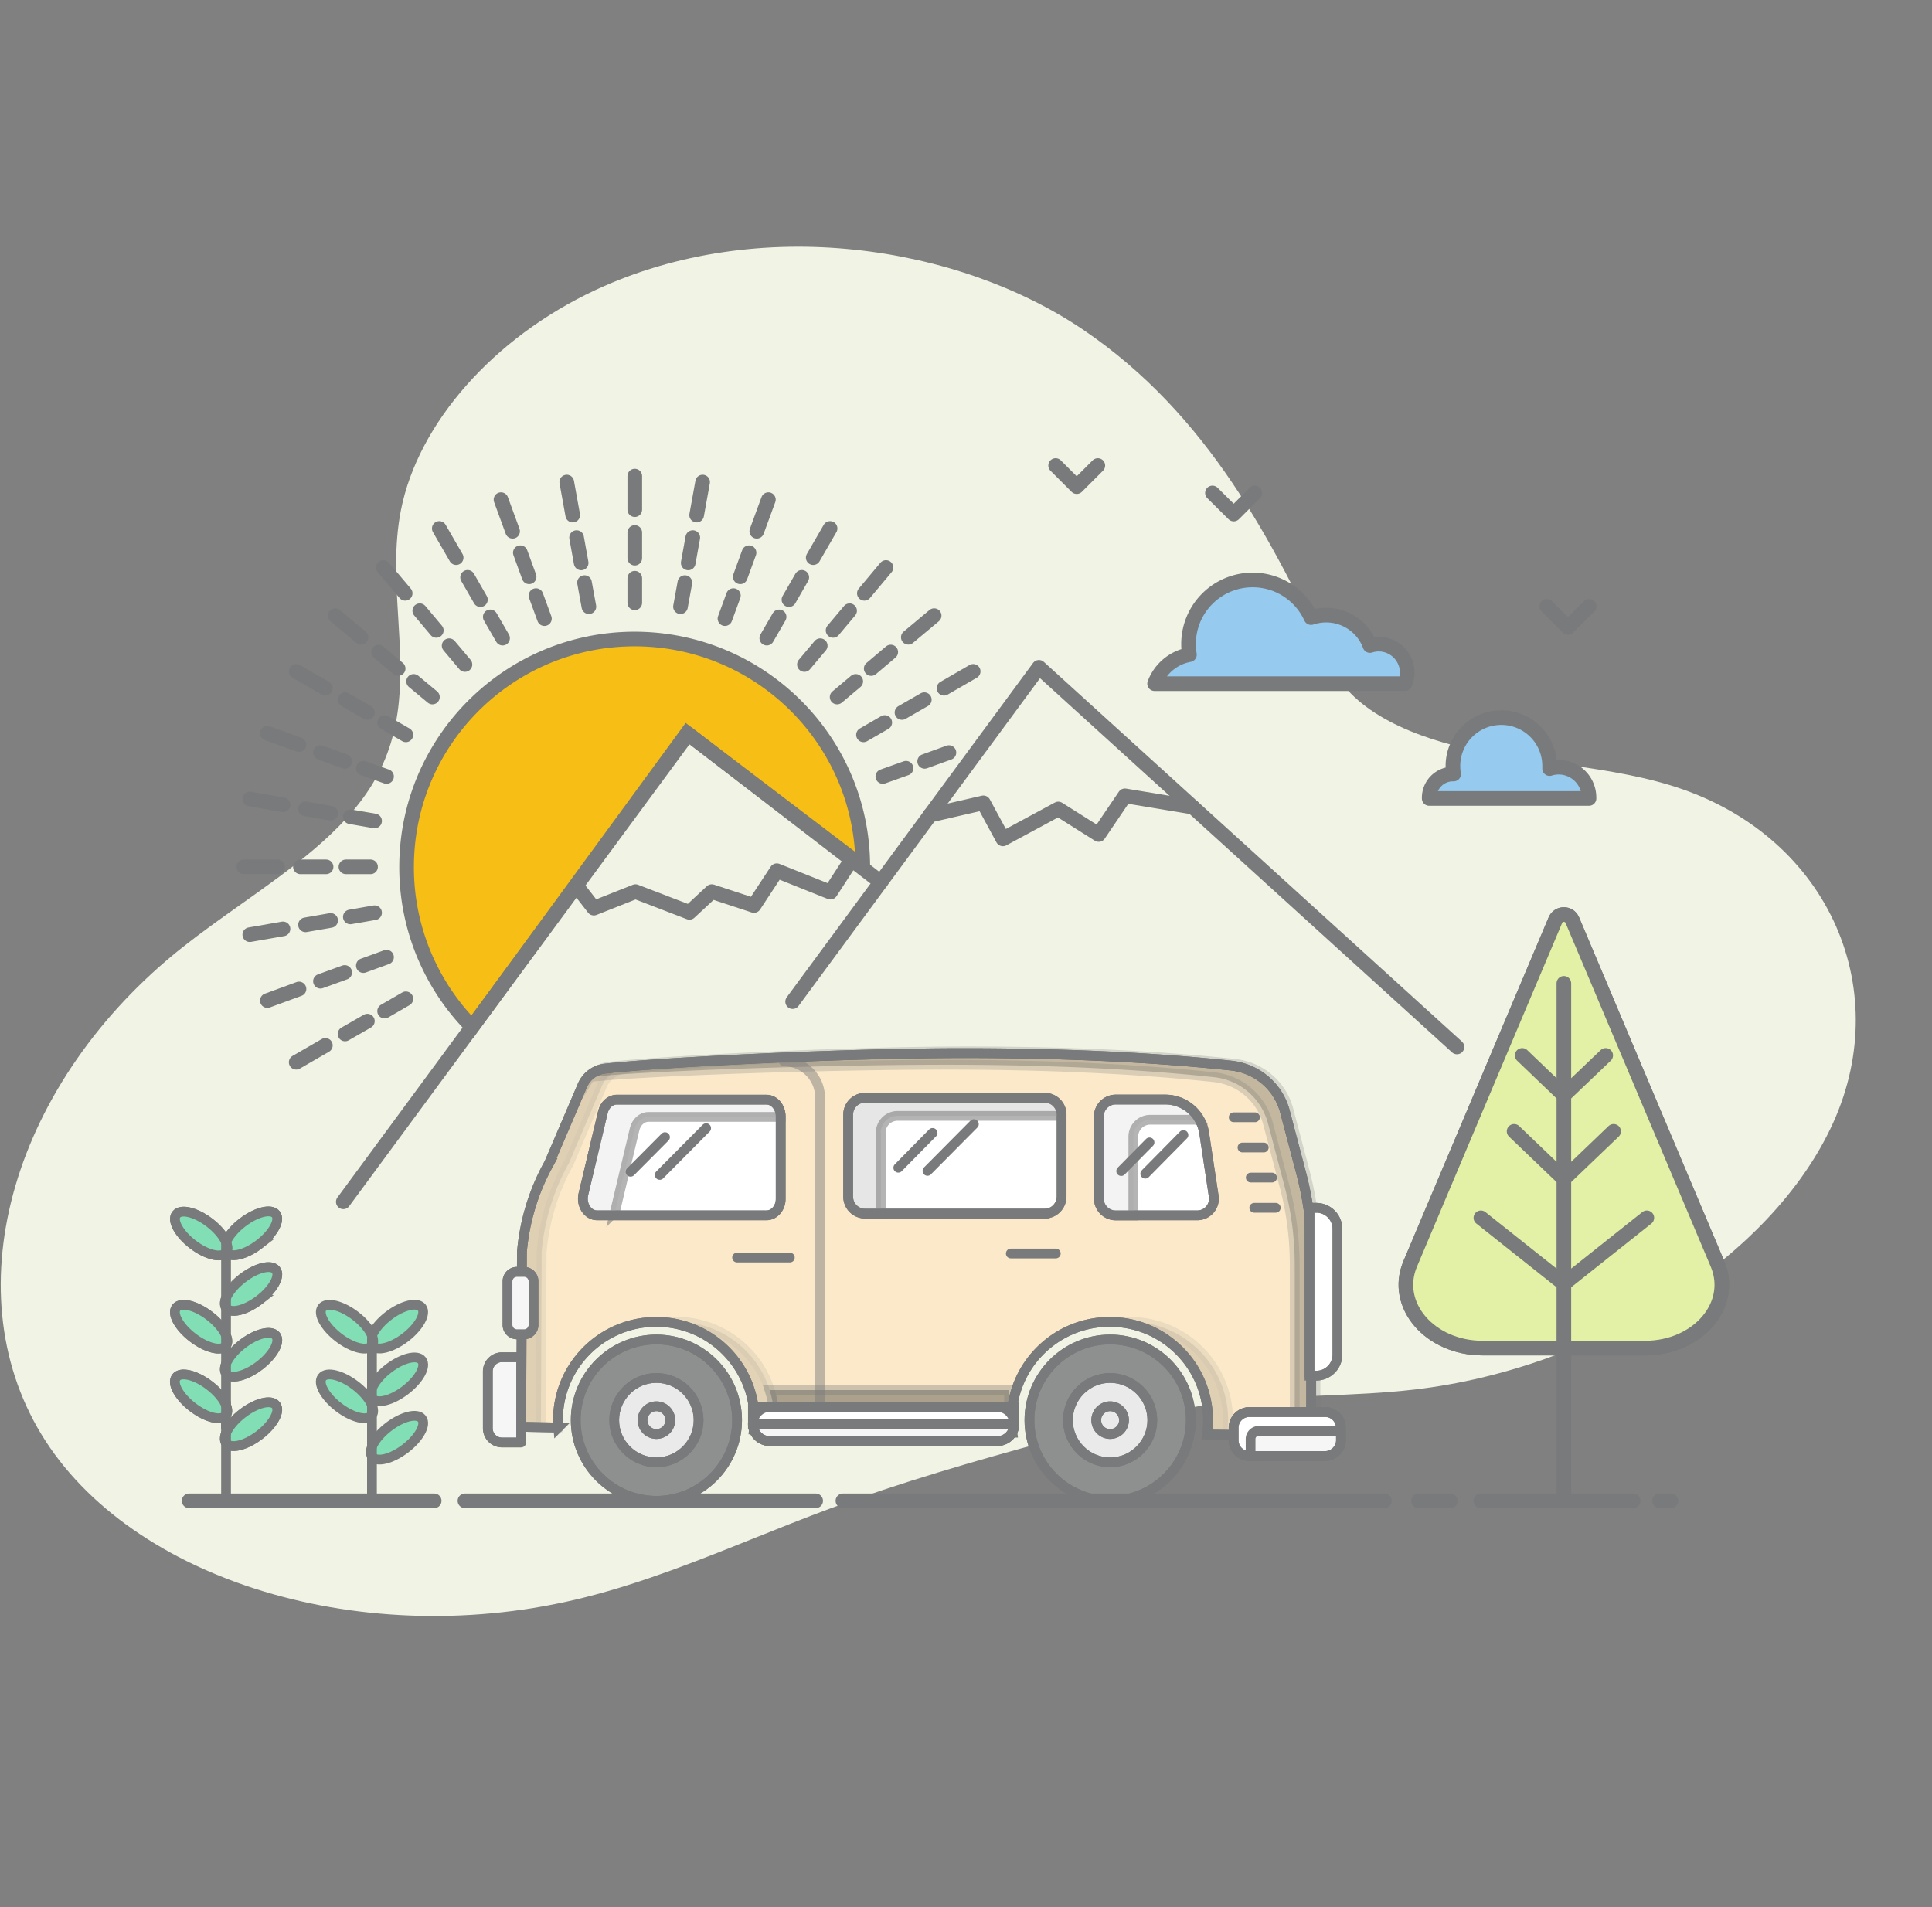 <svg xmlns="http://www.w3.org/2000/svg" width="396" height="391" fill="none"><rect width="100%" height="100%" fill="#808080" stroke="none"/><path fill="#F1F3E5" d="M119.916 327.443c-45.035 11.367-93.192-3.369-111.432-33.401-18.241-30.032-5.613-72.464 28.9-99.832 3.81-3.02 7.885-5.91 11.961-8.8 10.522-7.462 21.041-14.921 26.943-24.604 6.74-11.055 6.044-22.527 5.341-34.114-.446-7.357-.895-14.762.555-22.136 3.496-17.777 18.984-35.328 39.754-45.047 33.657-15.752 74.67-9.175 100.183 8.157 25.513 17.331 38.808 43.252 50.659 68.702 4.534 9.735 17.271 14.986 30.253 17.597 5.025 1.011 10.206 1.727 15.381 2.443 8.194 1.133 16.378 2.264 23.928 4.561 31.967 9.722 46.1 41.148 33.398 69.206-12.702 28.058-49.19 50.411-85.755 54.669-6.298.733-12.565.99-18.831 1.247h-.002c-5.999.246-11.998.492-18.026 1.156-12.883 1.419-25.678 4.722-38.335 8.168-15.091 4.107-30.155 8.452-44.792 13.883-5.091 1.889-10.137 3.912-15.181 5.934-11.463 4.594-22.92 9.187-34.902 12.211Z"/><path fill="#F7BE16" stroke="#797A7B" stroke-width="3" d="M96.778 210.522a46.55 46.55 0 0 1-13.44-32.79c0-25.799 20.935-46.734 46.735-46.734 25.799 0 46.77 20.899 46.77 46.698l-35.996-27.385-44.069 60.211Z"/><path fill="#F7BE16" d="M130.109 118.531v5.044Z"/><path stroke="#797A7B" stroke-linecap="round" stroke-linejoin="round" stroke-miterlimit="10" stroke-width="3" d="M130.109 118.531v5.044"/><path fill="#F7BE16" d="M130.109 109.162v5.261Z"/><path stroke="#797A7B" stroke-linecap="round" stroke-linejoin="round" stroke-miterlimit="10" stroke-width="3" d="M130.109 109.162v5.261"/><path fill="#F7BE16" d="M130.109 97.596v6.882Z"/><path stroke="#797A7B" stroke-linecap="round" stroke-linejoin="round" stroke-miterlimit="10" stroke-width="3" d="M130.109 97.596v6.882"/><path fill="#F7BE16" d="m119.803 119.431.901 4.937Z"/><path stroke="#797A7B" stroke-linecap="round" stroke-linejoin="round" stroke-miterlimit="10" stroke-width="3" d="m119.803 119.431.901 4.937"/><path fill="#F7BE16" d="m118.182 110.207.937 5.189Z"/><path stroke="#797A7B" stroke-linecap="round" stroke-linejoin="round" stroke-miterlimit="10" stroke-width="3" d="m118.182 110.207.937 5.189"/><path fill="#F7BE16" d="m116.164 98.82 1.225 6.775Z"/><path stroke="#797A7B" stroke-linecap="round" stroke-linejoin="round" stroke-miterlimit="10" stroke-width="3" d="m116.164 98.82 1.225 6.775"/><path fill="#F7BE16" d="m109.859 122.098 1.729 4.72Z"/><path stroke="#797A7B" stroke-linecap="round" stroke-linejoin="round" stroke-miterlimit="10" stroke-width="3" d="m109.859 122.098 1.729 4.72"/><path fill="#F7BE16" d="m106.652 113.306 1.801 4.936Z"/><path stroke="#797A7B" stroke-linecap="round" stroke-linejoin="round" stroke-miterlimit="10" stroke-width="3" d="m106.652 113.306 1.801 4.936"/><path fill="#F7BE16" d="m102.688 102.424 2.378 6.485Z"/><path stroke="#797A7B" stroke-linecap="round" stroke-linejoin="round" stroke-miterlimit="10" stroke-width="3" d="m102.688 102.424 2.378 6.485"/><path fill="#F7BE16" d="m100.49 126.458 2.522 4.359Z"/><path stroke="#797A7B" stroke-linecap="round" stroke-linejoin="round" stroke-miterlimit="10" stroke-width="3" d="m100.49 126.458 2.522 4.359"/><path fill="#F7BE16" d="m95.842 118.35 2.63 4.577Z"/><path stroke="#797A7B" stroke-linecap="round" stroke-linejoin="round" stroke-miterlimit="10" stroke-width="3" d="m95.842 118.35 2.63 4.577"/><path fill="#F7BE16" d="m90.04 108.333 3.46 5.982Z"/><path stroke="#797A7B" stroke-linecap="round" stroke-linejoin="round" stroke-miterlimit="10" stroke-width="3" d="m90.04 108.333 3.46 5.982"/><path fill="#F7BE16" d="m92.058 132.367 3.243 3.856Z"/><path stroke="#797A7B" stroke-linecap="round" stroke-linejoin="round" stroke-miterlimit="10" stroke-width="3" d="m92.058 132.367 3.243 3.856"/><path fill="#F7BE16" d="m86.04 125.197 3.388 4.035Z"/><path stroke="#797A7B" stroke-linecap="round" stroke-linejoin="round" stroke-miterlimit="10" stroke-width="3" d="m86.04 125.197 3.388 4.035"/><path fill="#F7BE16" d="m78.582 116.333 4.468 5.296Z"/><path stroke="#797A7B" stroke-linecap="round" stroke-linejoin="round" stroke-miterlimit="10" stroke-width="3" d="m78.582 116.333 4.468 5.296"/><path fill="#F7BE16" d="m84.78 139.682 3.855 3.207Z"/><path stroke="#797A7B" stroke-linecap="round" stroke-linejoin="round" stroke-miterlimit="10" stroke-width="3" d="m84.78 139.682 3.855 3.207"/><path fill="#F7BE16" d="m77.609 133.664 4 3.387Z"/><path stroke="#797A7B" stroke-linecap="round" stroke-linejoin="round" stroke-miterlimit="10" stroke-width="3" d="m77.609 133.664 4 3.387"/><path fill="#F7BE16" d="m68.71 126.205 5.296 4.432Z"/><path stroke="#797A7B" stroke-linecap="round" stroke-linejoin="round" stroke-miterlimit="10" stroke-width="3" d="m68.71 126.205 5.296 4.432"/><path fill="#F7BE16" d="m78.834 148.114 4.36 2.522Z"/><path stroke="#797A7B" stroke-linecap="round" stroke-linejoin="round" stroke-miterlimit="10" stroke-width="3" d="m78.834 148.114 4.36 2.522"/><path fill="#F7BE16" d="m70.727 143.429 4.576 2.631Z"/><path stroke="#797A7B" stroke-linecap="round" stroke-linejoin="round" stroke-miterlimit="10" stroke-width="3" d="m70.727 143.429 4.576 2.631"/><path fill="#F7BE16" d="m60.71 137.628 5.981 3.459Z"/><path stroke="#797A7B" stroke-linecap="round" stroke-linejoin="round" stroke-miterlimit="10" stroke-width="3" d="m60.71 137.628 5.981 3.459"/><path fill="#F7BE16" d="m74.474 157.481 4.757 1.694Z"/><path stroke="#797A7B" stroke-linecap="round" stroke-linejoin="round" stroke-miterlimit="10" stroke-width="3" d="m74.474 157.481 4.757 1.694"/><path fill="#F7BE16" d="m65.682 154.275 4.973 1.801Z"/><path stroke="#797A7B" stroke-linecap="round" stroke-linejoin="round" stroke-miterlimit="10" stroke-width="3" d="m65.682 154.275 4.973 1.801"/><path fill="#F7BE16" d="m54.8 150.311 6.486 2.342Z"/><path stroke="#797A7B" stroke-linecap="round" stroke-linejoin="round" stroke-miterlimit="10" stroke-width="3" d="m54.8 150.311 6.486 2.342"/><path fill="#F7BE16" d="m71.807 167.427 4.973.864Z"/><path stroke="#797A7B" stroke-linecap="round" stroke-linejoin="round" stroke-miterlimit="10" stroke-width="3" d="m71.807 167.427 4.973.864"/><path fill="#F7BE16" d="m62.619 165.805 5.153.9Z"/><path stroke="#797A7B" stroke-linecap="round" stroke-linejoin="round" stroke-miterlimit="10" stroke-width="3" d="m62.619 165.805 5.153.9"/><path fill="#F7BE16" d="m51.197 163.788 6.81 1.189Z"/><path stroke="#797A7B" stroke-linecap="round" stroke-linejoin="round" stroke-miterlimit="10" stroke-width="3" d="m51.197 163.788 6.81 1.189"/><path fill="#F7BE16" d="M70.907 177.696h5.044Z"/><path stroke="#797A7B" stroke-linecap="round" stroke-linejoin="round" stroke-miterlimit="10" stroke-width="3" d="M70.907 177.696h5.044"/><path fill="#F7BE16" d="M61.575 177.696h5.26Z"/><path stroke="#797A7B" stroke-linecap="round" stroke-linejoin="round" stroke-miterlimit="10" stroke-width="3" d="M61.575 177.696h5.26"/><path fill="#F7BE16" d="M49.972 177.696h6.918Z"/><path stroke="#797A7B" stroke-linecap="round" stroke-linejoin="round" stroke-miterlimit="10" stroke-width="3" d="M49.972 177.696h6.918"/><path fill="#F7BE16" d="m71.808 187.965 4.972-.864Z"/><path stroke="#797A7B" stroke-linecap="round" stroke-linejoin="round" stroke-miterlimit="10" stroke-width="3" d="m71.808 187.965 4.972-.864"/><path fill="#F7BE16" d="m62.619 189.586 5.153-.9Z"/><path stroke="#797A7B" stroke-linecap="round" stroke-linejoin="round" stroke-miterlimit="10" stroke-width="3" d="m62.619 189.586 5.153-.9"/><path fill="#F7BE16" d="m51.197 191.605 6.81-1.189Z"/><path stroke="#797A7B" stroke-linecap="round" stroke-linejoin="round" stroke-miterlimit="10" stroke-width="3" d="m51.197 191.605 6.81-1.189"/><path fill="#F7BE16" d="m74.474 197.947 4.757-1.73Z"/><path stroke="#797A7B" stroke-linecap="round" stroke-linejoin="round" stroke-miterlimit="10" stroke-width="3" d="m74.474 197.947 4.757-1.73"/><path fill="#F7BE16" d="m65.682 201.154 4.973-1.802Z"/><path stroke="#797A7B" stroke-linecap="round" stroke-linejoin="round" stroke-miterlimit="10" stroke-width="3" d="m65.682 201.154 4.973-1.802"/><path fill="#F7BE16" d="m54.8 205.118 6.486-2.378Z"/><path stroke="#797A7B" stroke-linecap="round" stroke-linejoin="round" stroke-miterlimit="10" stroke-width="3" d="m54.8 205.118 6.486-2.378"/><path fill="#F7BE16" d="m78.834 207.28 4.36-2.523Z"/><path stroke="#797A7B" stroke-linecap="round" stroke-linejoin="round" stroke-miterlimit="10" stroke-width="3" d="m78.834 207.28 4.36-2.523"/><path fill="#F7BE16" d="m70.727 211.964 4.576-2.631Z"/><path stroke="#797A7B" stroke-linecap="round" stroke-linejoin="round" stroke-miterlimit="10" stroke-width="3" d="m70.727 211.964 4.576-2.631"/><path fill="#F7BE16" d="m60.71 217.765 5.981-3.459Z"/><path stroke="#797A7B" stroke-linecap="round" stroke-linejoin="round" stroke-miterlimit="10" stroke-width="3" d="m60.71 217.765 5.981-3.459"/><path fill="#F7BE16" d="m185.707 157.482-4.756 1.693Z"/><path stroke="#797A7B" stroke-linecap="round" stroke-linejoin="round" stroke-miterlimit="10" stroke-width="3" d="m185.707 157.482-4.756 1.693"/><path fill="#F7BE16" d="m194.499 154.275-4.972 1.802Z"/><path stroke="#797A7B" stroke-linecap="round" stroke-linejoin="round" stroke-miterlimit="10" stroke-width="3" d="m194.499 154.275-4.972 1.802"/><path fill="#F7BE16" d="m181.348 148.114-4.36 2.522Z"/><path stroke="#797A7B" stroke-linecap="round" stroke-linejoin="round" stroke-miterlimit="10" stroke-width="3" d="m181.348 148.114-4.36 2.522"/><path fill="#F7BE16" d="m189.455 143.429-4.576 2.631Z"/><path stroke="#797A7B" stroke-linecap="round" stroke-linejoin="round" stroke-miterlimit="10" stroke-width="3" d="m189.455 143.429-4.576 2.631"/><path fill="#F7BE16" d="m199.472 137.628-5.981 3.459Z"/><path stroke="#797A7B" stroke-linecap="round" stroke-linejoin="round" stroke-miterlimit="10" stroke-width="3" d="m199.472 137.628-5.981 3.459"/><path fill="#F7BE16" d="m175.402 139.682-3.819 3.207Z"/><path stroke="#797A7B" stroke-linecap="round" stroke-linejoin="round" stroke-miterlimit="10" stroke-width="3" d="m175.402 139.682-3.819 3.207"/><path fill="#F7BE16" d="m182.573 133.664-4 3.387Z"/><path stroke="#797A7B" stroke-linecap="round" stroke-linejoin="round" stroke-miterlimit="10" stroke-width="3" d="m182.573 133.664-4 3.387"/><path fill="#F7BE16" d="m191.473 126.205-5.297 4.432Z"/><path stroke="#797A7B" stroke-linecap="round" stroke-linejoin="round" stroke-miterlimit="10" stroke-width="3" d="m191.473 126.205-5.297 4.432"/><path fill="#F7BE16" d="m168.123 132.367-3.243 3.856Z"/><path stroke="#797A7B" stroke-linecap="round" stroke-linejoin="round" stroke-miterlimit="10" stroke-width="3" d="m168.123 132.367-3.243 3.856"/><path fill="#F7BE16" d="m174.141 125.197-3.387 4.035Z"/><path stroke="#797A7B" stroke-linecap="round" stroke-linejoin="round" stroke-miterlimit="10" stroke-width="3" d="m174.141 125.197-3.387 4.035"/><path fill="#F7BE16" d="m181.6 116.333-4.432 5.296Z"/><path stroke="#797A7B" stroke-linecap="round" stroke-linejoin="round" stroke-miterlimit="10" stroke-width="3" d="m181.6 116.333-4.432 5.296"/><path fill="#F7BE16" d="m159.692 126.458-2.523 4.359Z"/><path stroke="#797A7B" stroke-linecap="round" stroke-linejoin="round" stroke-miterlimit="10" stroke-width="3" d="m159.692 126.458-2.523 4.359"/><path fill="#F7BE16" d="m164.34 118.35-2.631 4.577Z"/><path stroke="#797A7B" stroke-linecap="round" stroke-linejoin="round" stroke-miterlimit="10" stroke-width="3" d="m164.34 118.35-2.631 4.577"/><path fill="#F7BE16" d="m170.141 108.333-3.459 5.982Z"/><path stroke="#797A7B" stroke-linecap="round" stroke-linejoin="round" stroke-miterlimit="10" stroke-width="3" d="m170.141 108.333-3.459 5.982"/><path fill="#F7BE16" d="m150.323 122.098-1.729 4.72Z"/><path stroke="#797A7B" stroke-linecap="round" stroke-linejoin="round" stroke-miterlimit="10" stroke-width="3" d="m150.323 122.098-1.729 4.72"/><path fill="#F7BE16" d="m153.53 113.306-1.801 4.936Z"/><path stroke="#797A7B" stroke-linecap="round" stroke-linejoin="round" stroke-miterlimit="10" stroke-width="3" d="m153.53 113.306-1.801 4.936"/><path fill="#F7BE16" d="m157.494 102.424-2.378 6.485Z"/><path stroke="#797A7B" stroke-linecap="round" stroke-linejoin="round" stroke-miterlimit="10" stroke-width="3" d="m157.494 102.424-2.378 6.485"/><path fill="#F7BE16" d="m140.378 119.431-.9 4.937Z"/><path stroke="#797A7B" stroke-linecap="round" stroke-linejoin="round" stroke-miterlimit="10" stroke-width="3" d="m140.378 119.431-.9 4.937"/><path fill="#F7BE16" d="m142 110.207-.937 5.189Z"/><path stroke="#797A7B" stroke-linecap="round" stroke-linejoin="round" stroke-miterlimit="10" stroke-width="3" d="m142 110.207-.937 5.189"/><path fill="#F7BE16" d="m144.017 98.82-1.225 6.775Z"/><path stroke="#797A7B" stroke-linecap="round" stroke-linejoin="round" stroke-miterlimit="10" stroke-width="3" d="m144.017 98.82-1.225 6.775M88.995 307.666h-50.23m128.421 0H95.301m201.964 0h-6.522m43.996 0h-31.205m38.952 0h-2.342M70.366 246.375l70.661-95.92 39.491 30.376"/><path stroke="#797A7B" stroke-linecap="round" stroke-linejoin="round" stroke-miterlimit="10" stroke-width="3" d="m162.466 205.333 50.482-68.534 85.686 77.831"/><path fill="#82DEB4" stroke="#797A7B" stroke-width="2" d="M53.167 266.478c2.815-2.151 4.333-4.894 3.39-6.127-.942-1.234-3.987-.491-6.802 1.659-2.815 2.15-4.334 4.893-3.391 6.127.942 1.234 3.988.491 6.803-1.659Zm-.017-11.417c2.816-2.151 4.334-4.893 3.392-6.127-.943-1.234-3.988-.491-6.803 1.659-2.815 2.151-4.334 4.894-3.391 6.127.942 1.234 3.988.491 6.803-1.659Zm.011 39.127c2.816-2.15 4.334-4.893 3.392-6.127-.943-1.233-3.988-.49-6.803 1.66-2.816 2.15-4.334 4.893-3.392 6.127.943 1.234 3.989.491 6.803-1.66Zm.006-14.234c2.815-2.15 4.333-4.894 3.39-6.127-.941-1.233-3.987-.49-6.803 1.66-2.814 2.15-4.333 4.893-3.39 6.126.942 1.234 3.988.491 6.803-1.659Z"/><path fill="#82DEB4" stroke="#797A7B" stroke-linecap="round" stroke-linejoin="round" stroke-miterlimit="10" stroke-width="2" d="M53.167 266.478c2.815-2.151 4.333-4.894 3.39-6.127-.942-1.234-3.987-.491-6.802 1.659-2.815 2.15-4.334 4.893-3.391 6.127.942 1.234 3.988.491 6.803-1.659Zm-.017-11.417c2.816-2.151 4.334-4.893 3.392-6.127-.943-1.234-3.988-.491-6.803 1.659-2.815 2.151-4.334 4.894-3.391 6.127.942 1.234 3.988.491 6.803-1.659Zm.011 39.127c2.816-2.15 4.334-4.893 3.392-6.127-.943-1.233-3.988-.49-6.803 1.66-2.816 2.15-4.334 4.893-3.392 6.127.943 1.234 3.989.491 6.803-1.66Zm.006-14.234c2.815-2.15 4.333-4.894 3.39-6.127-.941-1.233-3.987-.49-6.803 1.66-2.814 2.15-4.333 4.893-3.39 6.126.942 1.234 3.988.491 6.803-1.659Z"/><path fill="#82DEB4" stroke="#797A7B" stroke-width="2" d="M46.33 256.766c.942-1.233-.576-3.977-3.391-6.127s-5.861-2.893-6.803-1.659c-.943 1.233.576 3.976 3.39 6.127 2.816 2.15 5.862 2.893 6.804 1.659Zm-.018 33.375c.942-1.233-.576-3.976-3.391-6.126-2.815-2.15-5.86-2.893-6.803-1.66-.942 1.234.576 3.977 3.39 6.127 2.816 2.15 5.862 2.893 6.804 1.659Zm.008-14.273c.943-1.234-.576-3.977-3.39-6.127-2.816-2.15-5.862-2.893-6.804-1.66-.942 1.234.576 3.977 3.391 6.127 2.815 2.151 5.861 2.894 6.803 1.66Z"/><path fill="#82DEB4" stroke="#797A7B" stroke-linecap="round" stroke-linejoin="round" stroke-miterlimit="10" stroke-width="2" d="M46.33 256.766c.942-1.233-.576-3.977-3.391-6.127s-5.861-2.893-6.803-1.659c-.943 1.233.576 3.976 3.39 6.127 2.816 2.15 5.862 2.893 6.804 1.659Zm-.018 33.375c.942-1.233-.576-3.976-3.391-6.126-2.815-2.15-5.86-2.893-6.803-1.66-.942 1.234.576 3.977 3.39 6.127 2.816 2.15 5.862 2.893 6.804 1.659Zm.008-14.273c.943-1.234-.576-3.977-3.39-6.127-2.816-2.15-5.862-2.893-6.804-1.66-.942 1.234.576 3.977 3.391 6.127 2.815 2.151 5.861 2.894 6.803 1.66Z"/><path fill="#82DEB4" d="M46.332 254.627v52.355Z"/><path stroke="#797A7B" stroke-linecap="round" stroke-linejoin="round" stroke-miterlimit="10" stroke-width="2" d="M46.332 254.627v52.355"/><path fill="#82DEB4" stroke="#797A7B" stroke-linecap="round" stroke-linejoin="round" stroke-miterlimit="10" stroke-width="2" d="M83.076 296.957c2.815-2.15 4.334-4.893 3.391-6.127-.942-1.233-3.988-.49-6.803 1.66s-4.333 4.893-3.39 6.126c.942 1.234 3.987.491 6.802-1.659Zm0-11.963c2.815-2.15 4.334-4.893 3.391-6.126-.942-1.234-3.988-.491-6.803 1.659s-4.333 4.893-3.39 6.127c.942 1.233 3.987.49 6.802-1.66Zm-.007-10.807c2.814-2.15 4.333-4.893 3.39-6.127-.942-1.233-3.988-.49-6.803 1.66s-4.333 4.893-3.39 6.127c.941 1.233 3.987.49 6.802-1.66Zm-6.851 15.952c.942-1.234-.576-3.977-3.39-6.127-2.816-2.15-5.862-2.893-6.804-1.66-.942 1.234.576 3.977 3.39 6.127 2.816 2.15 5.862 2.893 6.804 1.66Z"/><path fill="#82DEB4" stroke="#797A7B" stroke-linecap="round" stroke-linejoin="round" stroke-miterlimit="10" stroke-width="2" d="M76.227 275.865c.942-1.233-.577-3.976-3.392-6.127-2.815-2.15-5.86-2.893-6.802-1.659-.943 1.234.575 3.976 3.39 6.126 2.816 2.151 5.861 2.894 6.804 1.66Z"/><path fill="#82DEB4" d="M76.24 274.373v32.609Z"/><path stroke="#797A7B" stroke-linecap="round" stroke-linejoin="round" stroke-miterlimit="10" stroke-width="2" d="M76.24 274.373v32.609"/><path stroke="#797A7B" stroke-linecap="round" stroke-linejoin="round" stroke-miterlimit="10" stroke-width="3" d="m118.182 181.624 3.531 4.54 8.54-3.387 11.062 4.252 4.576-4.252 8.648 2.846 4.684-7.134 10.99 4.396 4.324-6.666m16.071-9.116 10.954-2.523 3.999 7.387 11.35-6.126 8.288 5.225 5.369-7.927 13.909 2.306"/><path fill="#96CAEE" stroke="#797A7B" stroke-linecap="round" stroke-linejoin="round" stroke-miterlimit="10" stroke-width="3" d="M236.658 140.15h51.31a5.934 5.934 0 0 0 .469-2.27c0-3.207-2.631-5.838-5.838-5.838-.648 0-1.261.108-1.801.289-1.333-3.64-4.865-6.234-8.972-6.234-1.081 0-2.126.18-3.099.504-2.054-4.54-6.666-7.711-11.963-7.711a13.133 13.133 0 0 0-13.152 13.152c0 .721.072 1.442.18 2.162a9.414 9.414 0 0 0-7.134 5.946Zm89.037 23.457v-.108a6.236 6.236 0 0 0-6.234-6.234 6.14 6.14 0 0 0-1.838.289v-.541a9.903 9.903 0 0 0-9.909-9.909 9.903 9.903 0 0 0-9.909 9.909c0 .577.036 1.117.144 1.658h-.144a4.867 4.867 0 0 0-4.864 4.864v.144h32.754v-.072Z"/><path fill="#8E9090" stroke="#797A7B" stroke-width="2" d="M134.541 307.666c-9.116 0-16.539-7.423-16.539-16.539 0-9.116 7.423-16.539 16.539-16.539 9.116 0 16.539 7.423 16.539 16.539 0 9.116-7.423 16.539-16.539 16.539Z"/><path stroke="#797A7B" stroke-linecap="round" stroke-linejoin="round" stroke-miterlimit="10" stroke-width="2" d="M134.541 307.666c-9.116 0-16.539-7.423-16.539-16.539 0-9.116 7.423-16.539 16.539-16.539 9.116 0 16.539 7.423 16.539 16.539 0 9.116-7.423 16.539-16.539 16.539Z"/><path fill="#EAEAEA" stroke="#797A7B" stroke-width="2" d="M134.541 299.775c-4.756 0-8.648-3.892-8.648-8.648s3.892-8.648 8.648-8.648 8.648 3.892 8.648 8.648-3.892 8.648-8.648 8.648Z"/><path stroke="#797A7B" stroke-linecap="round" stroke-linejoin="round" stroke-miterlimit="10" stroke-width="2" d="M134.541 299.775c-4.756 0-8.648-3.892-8.648-8.648s3.892-8.648 8.648-8.648 8.648 3.892 8.648 8.648-3.892 8.648-8.648 8.648Z"/><path fill="#EAEAEA" stroke="#797A7B" stroke-width="2" d="M134.541 293.973a2.853 2.853 0 0 1-2.847-2.846 2.853 2.853 0 0 1 2.847-2.847 2.853 2.853 0 0 1 2.847 2.847 2.853 2.853 0 0 1-2.847 2.846Z"/><path stroke="#797A7B" stroke-linecap="round" stroke-linejoin="round" stroke-miterlimit="10" stroke-width="2" d="M134.541 293.973a2.853 2.853 0 0 1-2.847-2.846 2.853 2.853 0 0 1 2.847-2.847 2.853 2.853 0 0 1 2.847 2.847 2.853 2.853 0 0 1-2.847 2.846Z"/><path fill="#FBE9C9" stroke="#797A7B" stroke-width="2" d="m266.781 240.789-3.387-12.863c-1.333-5.153-5.729-8.901-11.026-9.477-15.134-1.622-33.474-2.558-54.878-2.558-24.502 0-62.156 1.873-73.471 3.171-2.054.216-3.819 1.549-4.648 3.459l-6.81 15.926a45.18 45.18 0 0 0-5.585 18.233l-.144 35.816 7.603.144a21.275 21.275 0 0 1-.072-1.513c0-11.134 9.008-20.142 20.142-20.142s20.142 9.008 20.142 20.142c0 .649-.036 1.297-.108 1.91l52.968.648a19.886 19.886 0 0 1-.18-2.558c0-11.134 9.008-20.142 20.142-20.142s20.143 9.008 20.143 20.142a19.9 19.9 0 0 1-.217 2.955l21.368.216v-37.33c.108-5.441-.613-10.882-1.982-16.179Z"/><g stroke="#797A7B" stroke-width="2" opacity=".36"><path fill="#1F2223" d="m110.867 292.496.144-35.816a45.196 45.196 0 0 1 5.586-18.233l6.81-15.926a5.813 5.813 0 0 1 4.648-3.459c10.99-1.262 46.77-3.063 71.273-3.171h-1.838c-24.502 0-62.156 1.873-73.471 3.171-2.054.216-3.819 1.549-4.648 3.459l-6.81 15.926a45.18 45.18 0 0 0-5.585 18.233l-.144 35.816 7.603.144v-.072l-3.568-.072Zm140.636 1.586c.144-.973.216-1.946.216-2.955 0-11.134-9.008-20.142-20.142-20.142-.685 0-1.333.036-2.018.108 10.197 1.009 18.125 9.585 18.125 20.034a19.9 19.9 0 0 1-.217 2.955l21.368.216v-.036l-17.332-.18Z" opacity=".36"/><path fill="#363939" d="M158.611 293.001c.072-.613.108-1.262.108-1.91 0-11.134-9.008-20.143-20.143-20.143-.684 0-1.333.037-2.017.109 10.197 1.008 18.124 9.584 18.124 20.034 0 .648-.036 1.297-.108 1.91l52.968.648v-.036l-48.932-.612Z" opacity=".36"/></g><path fill="#1F2223" stroke="#797A7B" stroke-width="2" d="M158.683 289.758h48.14v-4.793h-49.077c.505 1.55.793 3.135.937 4.793Z" opacity=".36"/><path fill="#1F2223" stroke="#797A7B" stroke-width="2" d="m267.502 240.429-3.387-12.864c-1.333-5.152-5.729-8.9-11.026-9.476-15.134-1.622-33.475-2.559-54.878-2.559-24.502 0-62.157 1.874-73.471 3.171-1.765.216-3.351 1.225-4.252 2.739 0 0 0-.613.036-.613 11.315-1.297 48.969-2.558 73.471-2.558 21.44 0 39.744.937 54.878 2.558a12.815 12.815 0 0 1 11.026 9.477l3.387 12.863a63.096 63.096 0 0 1 2.09 16.179v34.556l4.252.036v-37.33a66.47 66.47 0 0 0-2.126-16.179Z" opacity=".25"/><path stroke="#797A7B" stroke-linecap="round" stroke-linejoin="round" stroke-miterlimit="10" stroke-width="2" d="m266.781 240.789-3.387-12.863c-1.333-5.153-5.729-8.901-11.026-9.477-15.134-1.622-33.474-2.558-54.878-2.558-24.502 0-62.156 1.873-73.471 3.171-2.054.216-3.819 1.549-4.648 3.459l-6.81 15.926a45.18 45.18 0 0 0-5.585 18.233l-.144 35.816 7.603.144a21.275 21.275 0 0 1-.072-1.513c0-11.134 9.008-20.142 20.142-20.142s20.142 9.008 20.142 20.142c0 .649-.036 1.297-.108 1.91l52.968.648a19.886 19.886 0 0 1-.18-2.558c0-11.134 9.008-20.142 20.142-20.142s20.143 9.008 20.143 20.142a19.9 19.9 0 0 1-.217 2.955l21.368.216v-37.33c.108-5.441-.613-10.882-1.982-16.179Z"/><path fill="#8E9090" stroke="#797A7B" stroke-width="2" d="M227.541 307.666c-9.116 0-16.539-7.423-16.539-16.539 0-9.116 7.423-16.539 16.539-16.539 9.117 0 16.54 7.423 16.54 16.539 0 9.116-7.423 16.539-16.54 16.539Z"/><path stroke="#797A7B" stroke-linecap="round" stroke-linejoin="round" stroke-miterlimit="10" stroke-width="2" d="M227.541 307.666c-9.116 0-16.539-7.423-16.539-16.539 0-9.116 7.423-16.539 16.539-16.539 9.117 0 16.54 7.423 16.54 16.539 0 9.116-7.423 16.539-16.54 16.539Z"/><path fill="#EAEAEA" stroke="#797A7B" stroke-width="2" d="M227.541 299.775c-4.756 0-8.648-3.892-8.648-8.648s3.892-8.648 8.648-8.648c4.757 0 8.648 3.892 8.648 8.648s-3.891 8.648-8.648 8.648Z"/><path stroke="#797A7B" stroke-linecap="round" stroke-linejoin="round" stroke-miterlimit="10" stroke-width="2" d="M227.541 299.775c-4.756 0-8.648-3.892-8.648-8.648s3.892-8.648 8.648-8.648c4.757 0 8.648 3.892 8.648 8.648s-3.891 8.648-8.648 8.648Z"/><path fill="#EAEAEA" stroke="#797A7B" stroke-width="2" d="M227.542 293.973a2.852 2.852 0 0 1-2.847-2.846 2.853 2.853 0 0 1 2.847-2.847 2.852 2.852 0 0 1 2.846 2.847 2.852 2.852 0 0 1-2.846 2.846Z"/><path stroke="#797A7B" stroke-linecap="round" stroke-linejoin="round" stroke-miterlimit="10" stroke-width="2" d="M227.542 293.973a2.852 2.852 0 0 1-2.847-2.846 2.853 2.853 0 0 1 2.847-2.847 2.852 2.852 0 0 1 2.846 2.847 2.852 2.852 0 0 1-2.846 2.846Z"/><path fill="#F6F6F6" stroke="#797A7B" stroke-width="2" d="M106.832 295.703h-3.928a2.906 2.906 0 0 1-2.918-2.918v-11.639a2.907 2.907 0 0 1 2.918-2.919h3.928v17.476Z"/><path stroke="#797A7B" stroke-linecap="round" stroke-linejoin="round" stroke-miterlimit="10" stroke-width="2" d="M106.832 295.703h-3.928a2.906 2.906 0 0 1-2.918-2.918v-11.639a2.907 2.907 0 0 1 2.918-2.919h3.928v17.476Z"/><path fill="#F6F6F6" stroke="#797A7B" stroke-width="2" d="M107.408 273.543h-1.441a1.938 1.938 0 0 1-1.946-1.946v-8.936c0-1.081.865-1.945 1.946-1.945h1.441c1.081 0 1.946.864 1.946 1.945v8.936a1.938 1.938 0 0 1-1.946 1.946Z"/><path stroke="#797A7B" stroke-linecap="round" stroke-linejoin="round" stroke-miterlimit="10" stroke-width="2" d="M107.408 273.543h-1.441a1.938 1.938 0 0 1-1.946-1.946v-8.936c0-1.081.865-1.945 1.946-1.945h1.441c1.081 0 1.946.864 1.946 1.945v8.936a1.938 1.938 0 0 1-1.946 1.946Z"/><path fill="#F6F6F6" stroke="#797A7B" stroke-width="2" d="M271.61 298.478h-15.494a3.23 3.23 0 0 1-3.243-3.243v-2.523a3.23 3.23 0 0 1 3.243-3.243h15.494a3.23 3.23 0 0 1 3.243 3.243v2.523c0 1.765-1.478 3.243-3.243 3.243Z"/><path fill="#fff" stroke="#797A7B" stroke-width="2" d="M256.332 294.982c0-.9.756-1.657 1.657-1.657h16.827v-.613a3.23 3.23 0 0 0-3.243-3.243h-15.494a3.23 3.23 0 0 0-3.243 3.243v2.523a3.23 3.23 0 0 0 3.243 3.243h.253v-3.496Z"/><path stroke="#797A7B" stroke-linecap="round" stroke-linejoin="round" stroke-miterlimit="10" stroke-width="2" d="M271.61 298.478h-15.494a3.23 3.23 0 0 1-3.243-3.243v-2.523a3.23 3.23 0 0 1 3.243-3.243h15.494a3.23 3.23 0 0 1 3.243 3.243v2.523c0 1.765-1.478 3.243-3.243 3.243Z"/><path fill="#fff" stroke="#797A7B" stroke-width="2" d="M245.378 249.149h-16.683a3.46 3.46 0 0 1-3.46-3.459v-16.828a3.46 3.46 0 0 1 3.46-3.459h10.125c3.999 0 7.386 2.919 7.999 6.882l1.946 12.864c.36 2.126-1.261 4-3.387 4Z"/><path fill="#EAEAEA" stroke="#797A7B" stroke-width="2" d="M232.298 233.006a3.46 3.46 0 0 1 3.459-3.459h10.125a8.104 8.104 0 0 0-7.062-4.108h-10.125c-1.91 0-3.46 1.55-3.46 3.46v16.827a3.46 3.46 0 0 0 3.46 3.459h3.603v-16.179Z" opacity=".56"/><path stroke="#797A7B" stroke-linecap="round" stroke-linejoin="round" stroke-miterlimit="10" stroke-width="2" d="M245.378 249.149h-16.683a3.46 3.46 0 0 1-3.46-3.459v-16.828a3.46 3.46 0 0 1 3.46-3.459h10.125c3.999 0 7.386 2.919 7.999 6.882l1.946 12.864c.36 2.126-1.261 4-3.387 4Z"/><path fill="#fff" stroke="#797A7B" stroke-width="2" d="M214.137 248.788h-36.825a3.46 3.46 0 0 1-3.459-3.459v-16.827a3.46 3.46 0 0 1 3.459-3.459h36.825a3.46 3.46 0 0 1 3.459 3.459v16.827c-.036 1.91-1.549 3.459-3.459 3.459Z"/><path fill="#D2D3D3" stroke="#797A7B" stroke-width="2" d="M180.519 232.213a3.46 3.46 0 0 1 3.459-3.459h33.582v-.252a3.46 3.46 0 0 0-3.459-3.459h-36.789a3.46 3.46 0 0 0-3.459 3.459v16.827a3.46 3.46 0 0 0 3.459 3.459h3.243v-16.575h-.036Z" opacity=".56"/><path stroke="#797A7B" stroke-linecap="round" stroke-linejoin="round" stroke-miterlimit="10" stroke-width="2" d="M214.137 248.788h-36.825a3.46 3.46 0 0 1-3.459-3.459v-16.827a3.46 3.46 0 0 1 3.459-3.459h36.825a3.46 3.46 0 0 1 3.459 3.459v16.827c-.036 1.91-1.549 3.459-3.459 3.459Z"/><path fill="#fff" stroke="#797A7B" stroke-width="2" d="M157.097 249.149h-34.699c-1.946 0-3.351-2.162-2.811-4.36l4-16.827c.36-1.478 1.513-2.523 2.81-2.523h30.7c1.622 0 2.919 1.55 2.919 3.46v16.827c.036 1.874-1.297 3.423-2.919 3.423Z"/><path fill="#EAEAEA" stroke="#797A7B" stroke-width="2" d="m126.073 248.32 4-16.827c.36-1.478 1.513-2.523 2.811-2.523h27.132v-.108c0-1.91-1.297-3.459-2.918-3.459h-30.7c-1.298 0-2.451 1.045-2.811 2.522l-4 16.828c-.504 2.198.865 4.36 2.811 4.36h3.567c.036-.253.072-.505.108-.793Z" opacity=".56"/><path stroke="#797A7B" stroke-linecap="round" stroke-linejoin="round" stroke-miterlimit="10" stroke-width="2" d="M157.097 249.149h-34.699c-1.946 0-3.351-2.162-2.811-4.36l4-16.827c.36-1.478 1.513-2.523 2.81-2.523h30.7c1.622 0 2.919 1.55 2.919 3.46v16.827c.036 1.874-1.297 3.423-2.919 3.423Z"/><path stroke="#797A7B" stroke-linecap="round" stroke-linejoin="round" stroke-miterlimit="10" stroke-width="2" d="M160.665 217.584a7.412 7.412 0 0 1 7.423 7.423v68.174" opacity=".48"/><path stroke="#797A7B" stroke-linecap="round" stroke-linejoin="round" stroke-miterlimit="10" stroke-width="2" d="M151.08 257.797h10.81m45.293-.829h9.224"/><path fill="#fff" stroke="#797A7B" stroke-width="2" d="M269.808 282.011h-1.405V247.6h1.405a4.336 4.336 0 0 1 4.324 4.324v25.763a4.337 4.337 0 0 1-4.324 4.324Z"/><path stroke="#797A7B" stroke-linecap="round" stroke-linejoin="round" stroke-miterlimit="10" stroke-width="2" d="M269.808 282.011h-1.405V247.6h1.405a4.336 4.336 0 0 1 4.324 4.324v25.763a4.337 4.337 0 0 1-4.324 4.324Zm-16.935-52.969h4.36m-2.559 6.198h4.36m-2.666 6.162h4.36m-3.64 6.198h4.396"/><path fill="#F6F6F6" stroke="#797A7B" stroke-width="2" d="M204.408 295.415h-46.59a3.476 3.476 0 0 1-3.495-3.496 3.476 3.476 0 0 1 3.495-3.495h46.59a3.476 3.476 0 0 1 3.495 3.495 3.499 3.499 0 0 1-3.495 3.496Z"/><path fill="#F6F6F6" stroke="#797A7B" stroke-width="2" d="M204.408 295.415h-46.59a3.476 3.476 0 0 1-3.495-3.496 3.476 3.476 0 0 1 3.495-3.495h46.59a3.476 3.476 0 0 1 3.495 3.495 3.499 3.499 0 0 1-3.495 3.496Z"/><path fill="#fff" stroke="#797A7B" stroke-width="2" d="M207.903 288.424h-53.58v3.495h53.58v-3.495Z"/><path stroke="#797A7B" stroke-linecap="round" stroke-linejoin="round" stroke-miterlimit="10" stroke-width="2" d="M204.408 295.415h-46.59a3.476 3.476 0 0 1-3.495-3.496 3.476 3.476 0 0 1 3.495-3.495h46.59a3.476 3.476 0 0 1 3.495 3.495 3.499 3.499 0 0 1-3.495 3.496Zm-75.164-55.202 7.062-7.099m-1.08 7.747 9.512-9.585m39.384 8.108 7.026-7.134m-1.045 7.782 9.513-9.584m30.196 9.62 5.801-5.873m-.865 6.414 7.819-7.927"/><path fill="#797A7B" stroke="#797A7B" stroke-width="3" d="m289.049 259.093 29.763-70.48c.649-1.513 2.811-1.513 3.459 0l29.763 70.48c3.568 8.432-4.035 17.26-14.845 17.26h-33.294c-10.81 0-18.413-8.828-14.846-17.26Z"/><path fill="#E2F1A5" stroke="#797A7B" stroke-width="3" d="m289.049 259.093 29.763-70.48c.649-1.513 2.811-1.513 3.459 0l29.763 70.48c3.568 8.432-4.035 17.26-14.845 17.26h-33.294c-10.81 0-18.413-8.828-14.846-17.26Z"/><path fill="#797A7B" d="M320.542 307.665v-106.08Z"/><path stroke="#797A7B" stroke-linecap="round" stroke-linejoin="round" stroke-miterlimit="10" stroke-width="3" d="M320.542 307.665v-106.08m8.575 14.773-8.575 8.18-8.54-8.18m18.737 15.566-10.197 9.765-10.198-9.765m27.205 17.729-17.007 13.513-17.008-13.513m-78.515-154.22-4.324 4.324-4.324-4.324m40.825 5.621-4.323 4.324-4.36-4.324m77.217 23.241-4.36 4.324-4.324-4.324m-33.294 183.371H183.581m1.333 0h-12.143"/></svg>
